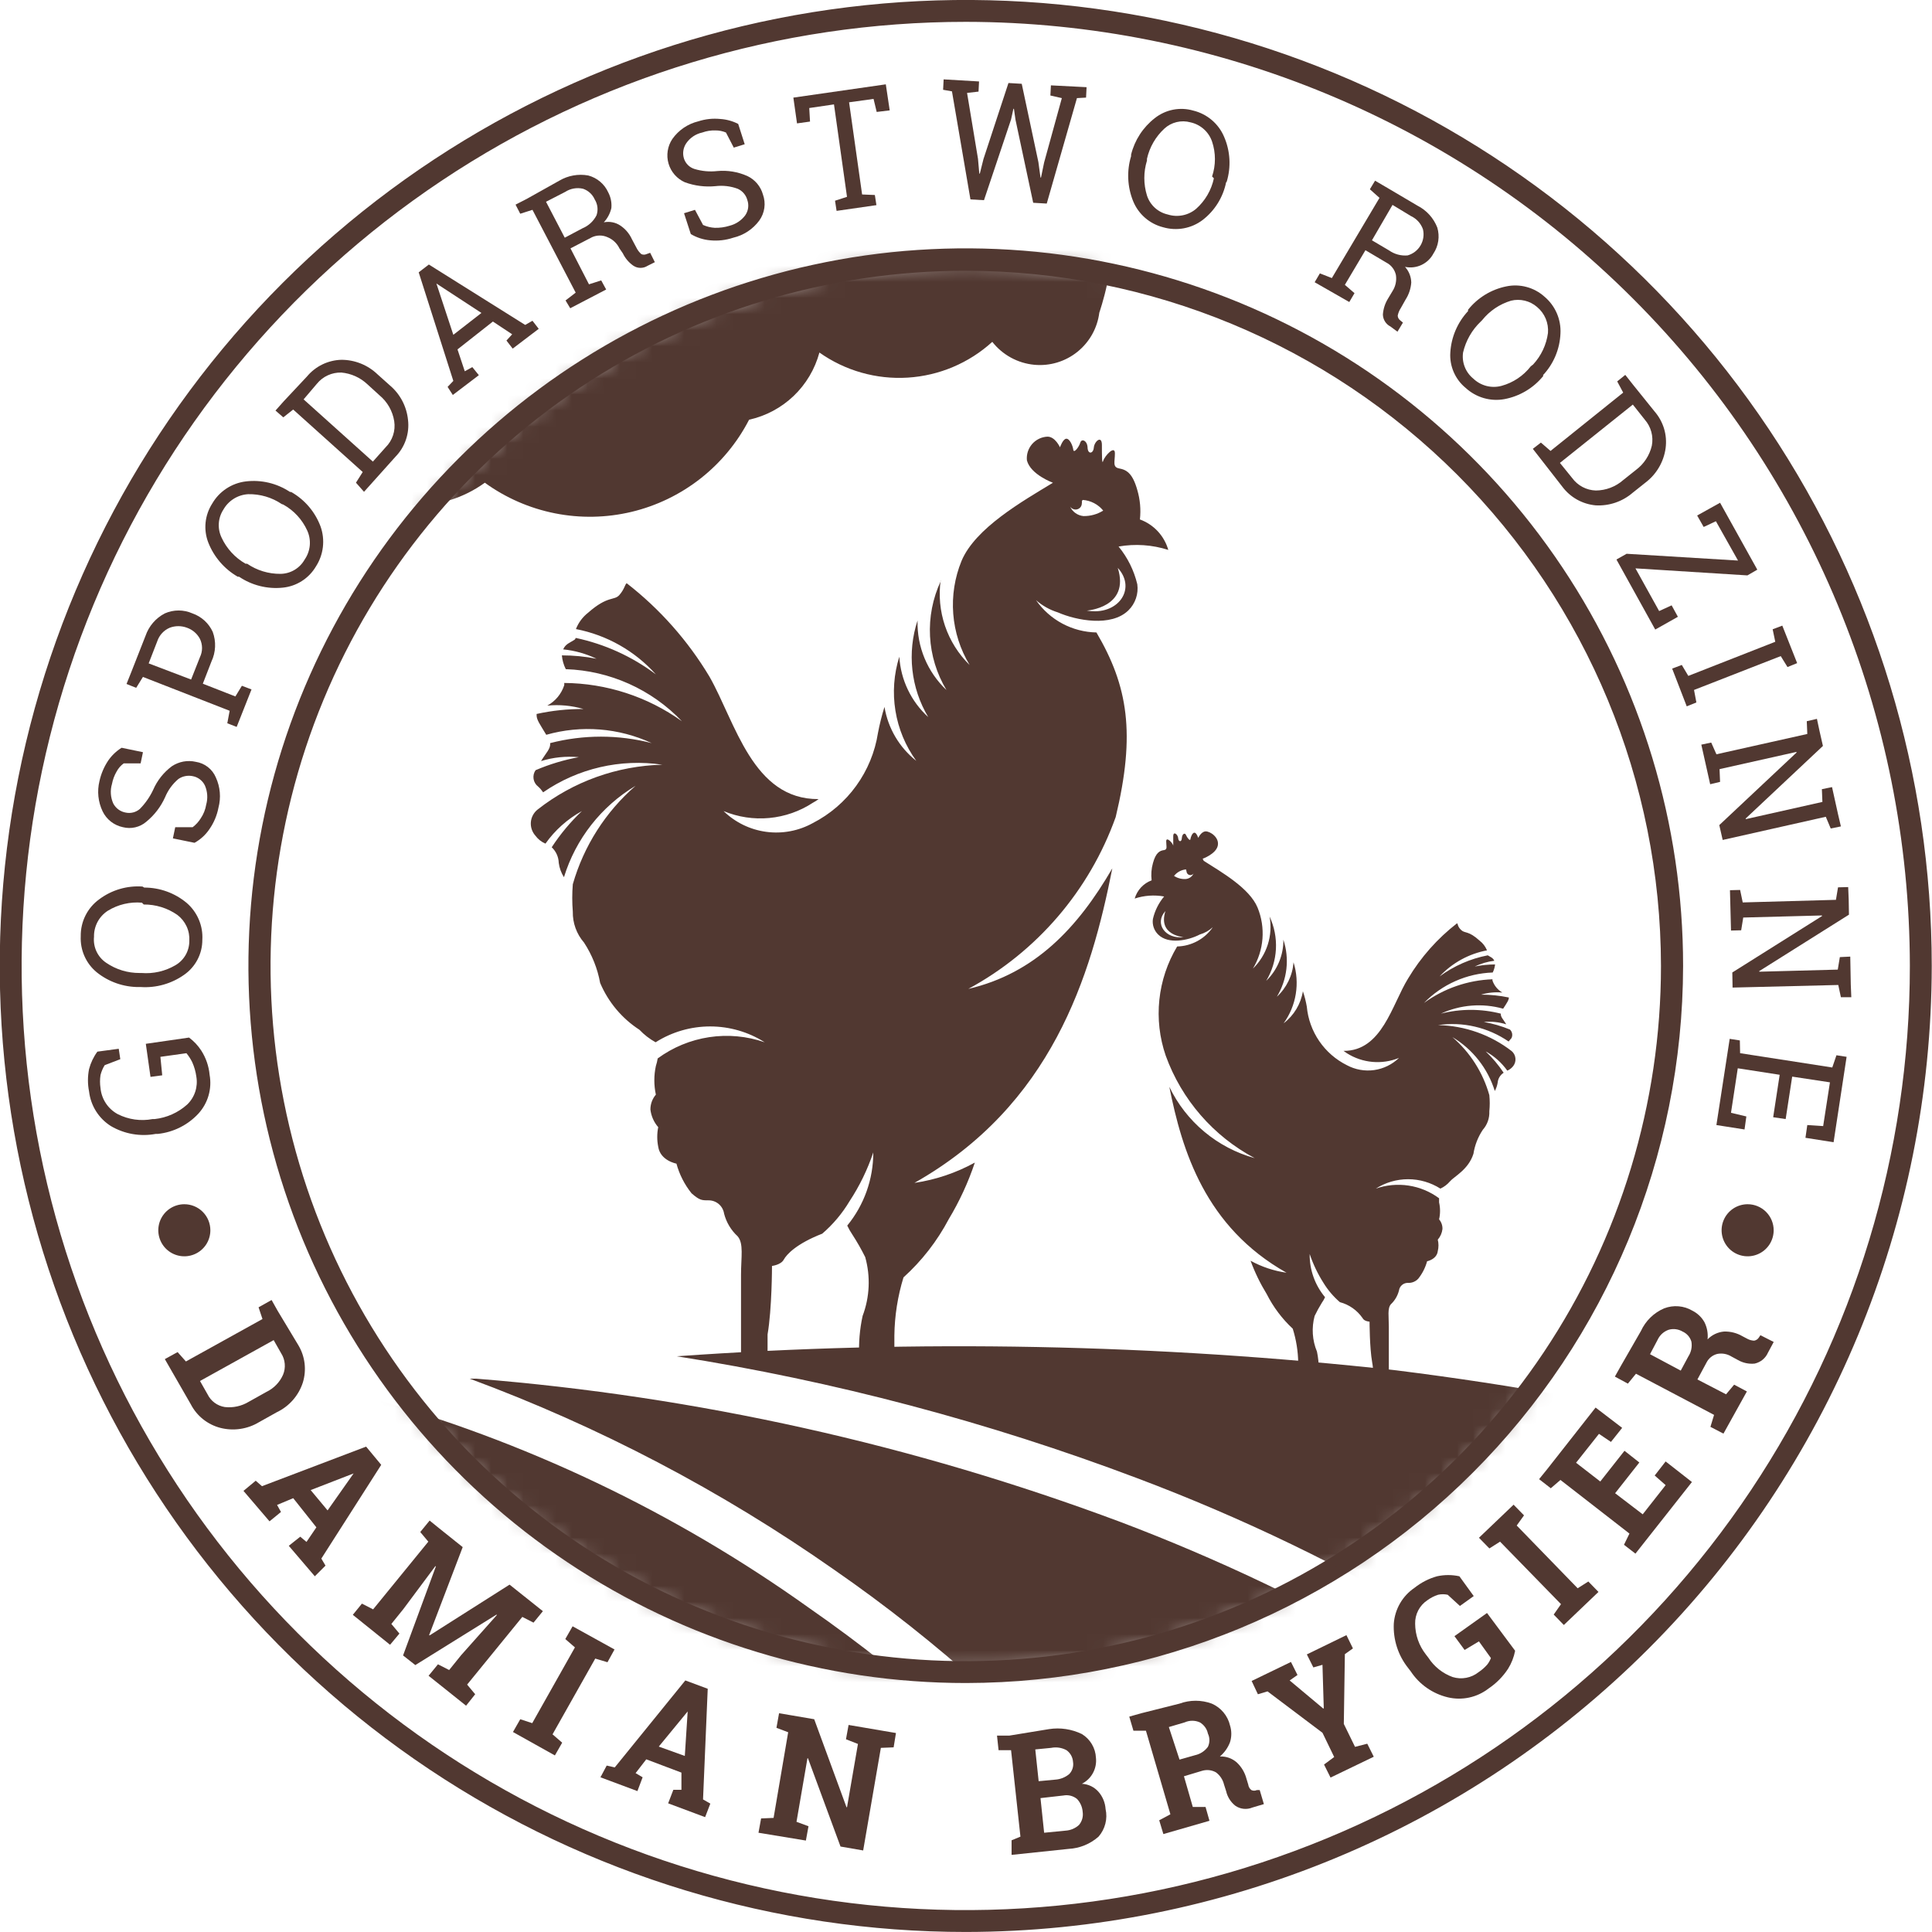 <svg xmlns="http://www.w3.org/2000/svg" width="120" height="120" viewBox="0 0 120 120" fill="none"><g clip-path="url(#clip0_307_211)"><mask id="mask0_307_211" style="mask-type:luminance" maskUnits="userSpaceOnUse" x="-144" y="-19" width="408" height="264"><path d="M264 -18.535H-144V244.689H264V-18.535Z" fill="white"></path></mask><g mask="url(#mask0_307_211)"><path d="M60.001 119.998C48.133 120.001 36.531 116.485 26.662 109.894C16.793 103.303 9.1 93.934 4.556 82.97C0.013 72.007 -1.178 59.943 1.135 48.303C3.449 36.663 9.162 25.97 17.552 17.577C25.943 9.185 36.634 3.469 48.273 1.152C59.912 -1.164 71.977 0.023 82.942 4.564C93.906 9.105 103.277 16.795 109.871 26.662C116.465 36.529 119.984 48.13 119.984 59.998C119.967 75.903 113.642 91.152 102.397 102.4C91.153 113.648 75.906 119.977 60.001 119.998ZM60.001 1.357C48.402 1.353 37.062 4.79 27.417 11.232C17.771 17.673 10.252 26.831 5.811 37.546C1.37 48.261 0.207 60.052 2.468 71.428C4.729 82.805 10.312 93.255 18.513 101.458C26.713 109.661 37.162 115.248 48.538 117.512C59.914 119.776 71.706 118.615 82.422 114.177C93.138 109.739 102.297 102.223 108.741 92.579C115.186 82.935 118.625 71.597 118.625 59.998C118.608 44.453 112.427 29.55 101.437 18.557C90.447 7.564 75.545 1.378 60.001 1.357Z" fill="#513831"></path><path d="M60.001 104.536C51.188 104.539 42.571 101.929 35.242 97.034C27.912 92.14 22.199 85.181 18.824 77.039C15.45 68.897 14.566 59.937 16.285 51.293C18.004 42.648 22.247 34.708 28.48 28.476C34.712 22.244 42.652 18 51.297 16.281C59.941 14.562 68.901 15.446 77.043 18.82C85.185 22.195 92.144 27.908 97.038 35.238C101.933 42.567 104.543 51.184 104.54 59.997C104.523 71.805 99.825 83.123 91.476 91.472C83.127 99.821 71.808 104.519 60.001 104.536ZM60.001 16.817C51.46 16.814 43.11 19.343 36.007 24.086C28.904 28.829 23.367 35.572 20.096 43.462C16.825 51.352 15.968 60.034 17.632 68.412C19.296 76.789 23.408 84.484 29.446 90.525C35.484 96.565 43.178 100.679 51.555 102.347C59.932 104.014 68.615 103.16 76.506 99.892C84.397 96.625 91.142 91.09 95.887 83.989C100.633 76.887 103.166 68.538 103.166 59.997C103.153 48.552 98.601 37.579 90.51 29.484C82.418 21.389 71.447 16.834 60.001 16.817Z" fill="#513831"></path><path d="M18.535 83.56C18.74 83.905 18.871 84.289 18.918 84.687C18.965 85.086 18.928 85.49 18.81 85.873C18.68 86.274 18.469 86.644 18.191 86.961C17.913 87.278 17.573 87.535 17.192 87.716L16.093 88.331C15.735 88.548 15.338 88.691 14.924 88.752C14.51 88.813 14.088 88.791 13.683 88.687C13.294 88.585 12.93 88.403 12.615 88.153C12.3 87.902 12.041 87.588 11.856 87.231L10.238 84.417L11.031 83.981L11.548 84.563L16.303 81.927L16.06 81.199L16.869 80.746L17.241 81.409L18.535 83.56ZM16.998 83.237L12.422 85.776L12.891 86.601C12.992 86.809 13.142 86.99 13.327 87.127C13.513 87.265 13.729 87.356 13.958 87.393C14.476 87.453 14.999 87.339 15.446 87.07L16.546 86.455C17.007 86.235 17.375 85.856 17.581 85.388C17.67 85.174 17.706 84.942 17.686 84.711C17.667 84.48 17.592 84.257 17.467 84.061L16.998 83.237Z" fill="#513831"></path><path d="M15.883 91.97L16.271 92.31L22.74 89.852L23.678 90.984L19.959 96.806L20.217 97.243L19.554 97.906L17.937 96.013L18.649 95.447L19.037 95.771L19.651 94.865L18.212 93.054L17.209 93.474L17.452 93.911L16.74 94.493L15.123 92.601L15.883 91.97ZM19.296 92.552L20.347 93.814L21.964 91.517L19.296 92.552Z" fill="#513831"></path><path d="M30.858 100.316L30.841 100.284L25.796 103.421L25.035 102.823L27.073 97.292L27.041 97.275L25.052 99.944L24.308 100.866L24.809 101.464L24.227 102.16L21.914 100.3L22.48 99.604L23.175 99.96L26.604 95.755L26.103 95.157L26.685 94.445L27.283 94.93L28.739 96.095L26.653 101.561L26.685 101.577L31.65 98.424L33.72 100.073L33.138 100.785L32.442 100.429L29.014 104.634L29.515 105.232L28.949 105.944L26.62 104.084L27.203 103.373L27.898 103.728L28.642 102.806L30.858 100.316Z" fill="#513831"></path><path d="M35.112 101.804L35.565 101.012L38.169 102.451L37.732 103.244L36.972 103.017L34.319 107.723L34.918 108.241L34.465 109.033L31.861 107.578L32.314 106.785L33.058 107.028L35.71 102.322L35.112 101.804Z" fill="#513831"></path><path d="M37.683 109.663L38.184 109.777L42.567 104.375L43.958 104.892L43.667 111.766L44.12 112.025L43.796 112.866L41.5 112.008L41.823 111.167H42.325V110.1L40.141 109.275L39.478 110.132L39.915 110.391L39.591 111.248L37.295 110.391L37.683 109.663ZM40.918 108.483L42.535 109.065L42.713 106.3L40.918 108.483Z" fill="#513831"></path><path d="M55.65 107.641L55.505 108.531L54.712 108.563L53.613 114.935L52.206 114.692L50.184 109.21H50.152L49.472 113.156L50.217 113.431L50.055 114.32L47.111 113.835L47.273 112.946L48.049 112.913L48.955 107.593L48.227 107.318L48.389 106.412L49.149 106.541L50.572 106.784L52.578 112.25H52.61L53.289 108.32L52.545 108.029L52.707 107.14L54.89 107.512L55.65 107.641Z" fill="#513831"></path><path d="M65.16 107.398C65.855 107.29 66.566 107.398 67.198 107.705C67.453 107.861 67.665 108.076 67.818 108.333C67.97 108.589 68.057 108.879 68.071 109.177C68.107 109.504 68.043 109.833 67.887 110.122C67.731 110.411 67.491 110.645 67.198 110.794C67.395 110.804 67.589 110.854 67.767 110.94C67.944 111.026 68.103 111.147 68.233 111.296C68.491 111.594 68.644 111.969 68.67 112.363C68.737 112.663 68.732 112.975 68.656 113.272C68.58 113.57 68.435 113.846 68.233 114.077C67.717 114.534 67.061 114.802 66.373 114.838L62.831 115.21V114.304L63.381 114.077L62.799 108.708H62.023L61.926 107.803H62.686L65.16 107.398ZM64.513 110.633L65.548 110.536C65.863 110.515 66.162 110.396 66.406 110.196C66.504 110.098 66.577 109.977 66.619 109.845C66.661 109.713 66.671 109.573 66.648 109.436C66.639 109.292 66.598 109.152 66.528 109.026C66.458 108.901 66.361 108.792 66.244 108.708C65.953 108.55 65.615 108.498 65.29 108.563L64.303 108.66L64.513 110.633ZM64.627 111.684L64.853 113.835L66.179 113.705C66.492 113.687 66.789 113.562 67.02 113.35C67.113 113.239 67.181 113.109 67.221 112.97C67.26 112.83 67.268 112.684 67.247 112.541C67.227 112.238 67.101 111.952 66.891 111.732C66.774 111.639 66.638 111.571 66.493 111.535C66.348 111.499 66.197 111.494 66.05 111.522L64.627 111.684Z" fill="#513831"></path><path d="M73.262 105.815C73.909 105.577 74.62 105.577 75.267 105.815C75.549 105.938 75.797 106.124 75.994 106.36C76.191 106.596 76.329 106.874 76.399 107.173C76.505 107.51 76.505 107.871 76.399 108.208C76.269 108.554 76.052 108.86 75.769 109.098C76.154 109.081 76.531 109.214 76.82 109.47C77.109 109.742 77.316 110.089 77.418 110.473L77.531 110.844C77.539 110.911 77.561 110.976 77.594 111.034C77.627 111.092 77.672 111.143 77.725 111.184C77.778 111.21 77.837 111.223 77.895 111.223C77.954 111.223 78.012 111.21 78.065 111.184H78.243L78.502 112.057L77.79 112.268C77.617 112.34 77.429 112.368 77.242 112.348C77.055 112.328 76.877 112.262 76.723 112.154C76.437 111.925 76.237 111.606 76.157 111.249L76.027 110.844C75.955 110.54 75.778 110.271 75.526 110.084C75.397 110.011 75.255 109.965 75.107 109.948C74.96 109.932 74.811 109.945 74.669 109.987L73.537 110.327L74.087 112.235H74.879L75.122 113.092L72.259 113.917L72.001 113.06L72.696 112.688L71.176 107.497H70.399L70.141 106.623L70.885 106.413L73.262 105.815ZM73.262 109.292L74.232 109.017C74.55 108.946 74.832 108.762 75.025 108.499C75.086 108.371 75.118 108.23 75.118 108.087C75.118 107.944 75.086 107.803 75.025 107.675C74.995 107.53 74.935 107.393 74.848 107.274C74.762 107.154 74.651 107.053 74.523 106.979C74.376 106.913 74.216 106.879 74.054 106.879C73.893 106.879 73.733 106.913 73.585 106.979L72.599 107.27L73.262 109.292Z" fill="#513831"></path><path d="M80.589 104.036L80.103 104.376L82.19 106.122L82.222 106.106L82.141 103.405L81.575 103.567L81.171 102.758L83.629 101.561L84.033 102.386L83.532 102.742L83.467 107.076L84.163 108.5L84.923 108.305L85.327 109.114L82.642 110.408L82.238 109.599L82.869 109.13L82.141 107.626L78.729 105.055L78.13 105.233L77.742 104.408L80.184 103.227L80.589 104.036Z" fill="#513831"></path><path d="M94.107 102.531C94.032 102.927 93.884 103.305 93.671 103.647C93.353 104.134 92.94 104.552 92.458 104.876C92.105 105.15 91.695 105.342 91.258 105.437C90.822 105.532 90.37 105.528 89.935 105.426C88.986 105.202 88.158 104.623 87.622 103.809L87.46 103.598C86.841 102.82 86.525 101.843 86.571 100.849C86.603 100.403 86.736 99.971 86.96 99.584C87.184 99.197 87.494 98.867 87.865 98.617C88.276 98.29 88.749 98.047 89.255 97.906C89.714 97.805 90.188 97.805 90.646 97.906L91.536 99.135L90.679 99.749L89.919 99.054C89.722 99.01 89.517 99.01 89.32 99.054C89.082 99.131 88.859 99.246 88.657 99.394C88.418 99.552 88.222 99.769 88.089 100.023C87.957 100.278 87.89 100.562 87.897 100.849C87.9 101.541 88.134 102.212 88.56 102.757L88.722 102.968C89.08 103.52 89.608 103.94 90.226 104.164C90.5 104.249 90.791 104.265 91.073 104.211C91.354 104.158 91.619 104.036 91.843 103.857C92.041 103.725 92.22 103.567 92.377 103.388C92.473 103.266 92.549 103.129 92.603 102.984L91.859 101.949L90.97 102.482L90.339 101.625L92.361 100.186L94.107 102.531Z" fill="#513831"></path><path d="M92.508 96.176L91.861 95.513L94.012 93.459L94.659 94.122L94.206 94.753L97.991 98.65L98.654 98.23L99.284 98.877L97.133 100.931L96.503 100.284L96.956 99.637L93.171 95.755L92.508 96.176Z" fill="#513831"></path><path d="M101.822 90.838L100.318 92.747L102.032 94.057L103.456 92.245L102.776 91.647L103.456 90.773L105.089 92.051L101.58 96.499L100.868 95.949L101.208 95.253L96.922 91.922L96.323 92.439L95.596 91.873L96.081 91.275L99.105 87.426L100.755 88.687L100.059 89.561L99.315 89.059L97.892 90.854L99.396 92.019L100.9 90.111L101.822 90.838Z" fill="#513831"></path><path d="M101.92 82.673C102.209 82.042 102.722 81.54 103.359 81.266C103.645 81.155 103.952 81.111 104.258 81.136C104.563 81.161 104.859 81.255 105.122 81.412C105.435 81.57 105.694 81.817 105.866 82.123C106.032 82.453 106.099 82.823 106.06 83.191C106.331 82.912 106.692 82.74 107.079 82.705C107.482 82.692 107.88 82.793 108.227 82.996L108.567 83.174C108.688 83.233 108.82 83.266 108.955 83.271C109.014 83.261 109.071 83.238 109.121 83.205C109.171 83.171 109.214 83.128 109.246 83.077L109.343 82.932L110.168 83.352L109.812 84.015C109.738 84.185 109.624 84.336 109.481 84.454C109.338 84.572 109.169 84.654 108.987 84.695C108.622 84.733 108.254 84.653 107.936 84.468L107.548 84.258C107.283 84.093 106.965 84.035 106.659 84.096C106.516 84.132 106.383 84.198 106.269 84.29C106.154 84.383 106.061 84.498 105.995 84.63L105.429 85.681L107.208 86.603L107.71 86.005L108.502 86.425L107.047 89.045L106.238 88.624L106.464 87.881L101.613 85.325L101.111 85.94L100.303 85.503L100.675 84.84L101.92 82.673ZM104.394 85.131L104.863 84.258C105.042 83.986 105.111 83.657 105.057 83.336C105.018 83.197 104.948 83.069 104.853 82.96C104.758 82.851 104.64 82.764 104.508 82.705C104.38 82.63 104.238 82.581 104.091 82.561C103.943 82.541 103.794 82.552 103.65 82.592C103.498 82.644 103.357 82.727 103.237 82.835C103.118 82.944 103.022 83.076 102.955 83.223L102.486 84.112L104.394 85.131Z" fill="#513831"></path><path d="M11.742 64.445C12.042 64.667 12.299 64.941 12.502 65.254C12.792 65.707 12.97 66.222 13.019 66.758C13.096 67.186 13.074 67.626 12.953 68.044C12.833 68.462 12.617 68.846 12.324 69.168C11.664 69.88 10.767 70.328 9.801 70.429H9.672C8.716 70.607 7.729 70.435 6.89 69.944C6.517 69.71 6.201 69.395 5.966 69.023C5.731 68.651 5.583 68.23 5.532 67.793C5.44 67.334 5.44 66.861 5.532 66.402C5.635 66.012 5.81 65.644 6.049 65.319L7.375 65.141L7.472 65.788L6.502 66.16C6.384 66.35 6.297 66.557 6.243 66.774C6.202 67.042 6.202 67.315 6.243 67.583C6.274 67.919 6.388 68.243 6.574 68.525C6.76 68.807 7.013 69.039 7.31 69.2C7.979 69.54 8.741 69.648 9.478 69.507H9.607C10.359 69.425 11.066 69.108 11.629 68.602C11.857 68.382 12.028 68.109 12.127 67.807C12.226 67.505 12.249 67.184 12.195 66.871C12.153 66.558 12.066 66.253 11.936 65.966C11.838 65.769 11.719 65.585 11.58 65.416L9.963 65.642L10.076 66.79L9.348 66.887L9.057 64.833L11.742 64.445Z" fill="#513831"></path><path d="M8.961 55.129C9.924 55.127 10.858 55.465 11.597 56.083C11.924 56.366 12.182 56.72 12.35 57.118C12.519 57.516 12.593 57.948 12.567 58.38C12.568 58.806 12.465 59.225 12.268 59.602C12.07 59.98 11.785 60.304 11.435 60.547C10.653 61.099 9.706 61.368 8.751 61.307H8.637C7.679 61.313 6.747 60.987 6.001 60.385C5.675 60.115 5.416 59.773 5.245 59.385C5.074 58.998 4.995 58.576 5.015 58.153C5.008 57.706 5.108 57.264 5.308 56.865C5.508 56.465 5.801 56.119 6.163 55.857C6.934 55.279 7.887 54.998 8.848 55.064L8.961 55.129ZM8.815 56.067C8.074 56.003 7.331 56.179 6.697 56.568C6.428 56.742 6.207 56.982 6.057 57.265C5.907 57.548 5.832 57.865 5.839 58.186C5.807 58.499 5.861 58.815 5.995 59.1C6.129 59.385 6.338 59.628 6.6 59.803C7.209 60.219 7.931 60.439 8.67 60.434H8.783C9.522 60.495 10.262 60.325 10.902 59.948C11.164 59.795 11.381 59.575 11.532 59.311C11.682 59.047 11.76 58.748 11.759 58.444C11.778 58.134 11.721 57.824 11.591 57.542C11.461 57.26 11.263 57.014 11.015 56.827C10.403 56.4 9.674 56.174 8.928 56.18L8.815 56.067Z" fill="#513831"></path><path d="M8.879 46.72L8.734 47.416H7.682C7.501 47.548 7.352 47.719 7.246 47.917C7.105 48.157 7.006 48.42 6.955 48.693C6.835 49.094 6.864 49.525 7.035 49.906C7.113 50.054 7.223 50.182 7.357 50.28C7.492 50.378 7.648 50.444 7.812 50.472C7.965 50.504 8.123 50.5 8.275 50.461C8.426 50.422 8.567 50.348 8.685 50.246C9.025 49.902 9.303 49.502 9.51 49.065C9.762 48.481 10.164 47.973 10.674 47.593C10.89 47.449 11.134 47.35 11.39 47.302C11.646 47.255 11.909 47.261 12.162 47.319C12.435 47.361 12.693 47.472 12.911 47.642C13.129 47.811 13.3 48.034 13.407 48.289C13.678 48.877 13.735 49.54 13.569 50.165C13.477 50.647 13.284 51.105 13.003 51.507C12.767 51.856 12.451 52.145 12.081 52.348L10.739 52.073L10.884 51.378H11.968C12.167 51.227 12.337 51.04 12.469 50.828C12.643 50.57 12.759 50.278 12.809 49.971C12.918 49.58 12.889 49.163 12.728 48.79C12.657 48.64 12.55 48.509 12.418 48.408C12.286 48.306 12.132 48.238 11.968 48.208C11.816 48.176 11.658 48.175 11.505 48.206C11.352 48.236 11.207 48.297 11.079 48.386C10.717 48.692 10.434 49.08 10.254 49.518C9.988 50.108 9.59 50.628 9.089 51.038C8.892 51.208 8.657 51.327 8.403 51.386C8.15 51.445 7.886 51.443 7.634 51.378C7.362 51.321 7.107 51.203 6.888 51.032C6.669 50.861 6.493 50.642 6.372 50.391C6.093 49.807 6.024 49.144 6.178 48.515C6.277 48.066 6.458 47.638 6.712 47.254C6.933 46.929 7.22 46.654 7.553 46.445L8.879 46.72Z" fill="#513831"></path><path d="M9.04 39.49C9.246 38.89 9.674 38.392 10.237 38.099C10.507 37.98 10.799 37.918 11.094 37.918C11.389 37.918 11.681 37.98 11.951 38.099C12.228 38.195 12.483 38.347 12.7 38.544C12.916 38.741 13.091 38.981 13.213 39.247C13.323 39.545 13.372 39.861 13.358 40.177C13.344 40.494 13.267 40.805 13.132 41.091L12.598 42.466L14.62 43.258L15.024 42.595L15.622 42.822L14.7 45.15L14.118 44.924L14.264 44.148L8.878 42.045L8.458 42.724L7.859 42.482L8.15 41.754L9.04 39.49ZM11.87 42.207L12.42 40.816C12.505 40.639 12.549 40.446 12.549 40.25C12.549 40.054 12.505 39.861 12.42 39.684C12.248 39.358 11.959 39.11 11.611 38.989C11.267 38.86 10.888 38.86 10.544 38.989C10.362 39.066 10.199 39.181 10.065 39.326C9.932 39.471 9.83 39.642 9.768 39.83L9.234 41.204L11.87 42.207Z" fill="#513831"></path><path d="M18.098 30.565C18.933 31.043 19.574 31.798 19.91 32.7C20.056 33.109 20.105 33.547 20.055 33.979C20.004 34.411 19.855 34.826 19.618 35.191C19.403 35.554 19.104 35.863 18.747 36.09C18.391 36.318 17.985 36.458 17.564 36.5C16.607 36.599 15.646 36.359 14.848 35.821H14.767C13.935 35.342 13.291 34.595 12.939 33.703C12.785 33.308 12.727 32.882 12.769 32.461C12.811 32.039 12.953 31.633 13.182 31.277C13.399 30.902 13.701 30.582 14.063 30.344C14.425 30.105 14.838 29.954 15.268 29.902C16.227 29.787 17.195 30.016 18.001 30.549L18.098 30.565ZM17.5 31.309C16.885 30.893 16.156 30.679 15.414 30.695C15.098 30.713 14.792 30.809 14.524 30.976C14.256 31.143 14.033 31.374 13.877 31.649C13.709 31.905 13.611 32.201 13.591 32.507C13.571 32.813 13.631 33.119 13.764 33.395C14.08 34.076 14.6 34.641 15.252 35.013H15.349C15.958 35.43 16.681 35.65 17.419 35.643C17.726 35.64 18.026 35.556 18.29 35.4C18.554 35.244 18.773 35.021 18.923 34.754C19.103 34.494 19.212 34.192 19.241 33.878C19.269 33.563 19.215 33.246 19.085 32.959C18.776 32.274 18.254 31.706 17.597 31.341L17.5 31.309Z" fill="#513831"></path><path d="M19.068 23.383C19.33 23.068 19.656 22.814 20.024 22.635C20.392 22.457 20.794 22.359 21.203 22.348C22.041 22.347 22.847 22.672 23.451 23.253L24.211 23.933C24.854 24.475 25.26 25.247 25.343 26.084C25.392 26.497 25.347 26.917 25.213 27.311C25.079 27.706 24.858 28.066 24.567 28.364L22.61 30.547L22.109 29.981L22.529 29.318L18.211 25.437L17.596 25.922L17.111 25.501L17.629 24.919L19.068 23.383ZM18.858 24.806L23.16 28.671L23.952 27.782C24.163 27.573 24.32 27.318 24.413 27.037C24.506 26.756 24.531 26.457 24.486 26.164C24.387 25.531 24.059 24.955 23.564 24.547L22.82 23.868C22.378 23.451 21.808 23.195 21.203 23.14C20.913 23.132 20.625 23.19 20.362 23.311C20.098 23.431 19.866 23.611 19.683 23.836L18.858 24.806Z" fill="#513831"></path><path d="M27.801 24.031L28.157 23.659L26.006 16.915L26.637 16.43L32.62 20.182L33.073 19.923L33.461 20.424L31.844 21.653L31.456 21.152L31.812 20.764L30.615 19.971L28.416 21.702L28.868 23.06L29.337 22.802L29.742 23.303L28.125 24.532L27.801 24.031ZM28.157 20.796L29.903 19.438L27.106 17.61L28.157 20.796Z" fill="#513831"></path><path d="M34.739 11.222C35.279 10.903 35.916 10.788 36.534 10.899C36.806 10.97 37.06 11.101 37.275 11.283C37.491 11.465 37.663 11.693 37.779 11.95C37.936 12.248 38.003 12.585 37.973 12.92C37.898 13.253 37.736 13.559 37.504 13.809C37.856 13.737 38.222 13.807 38.523 14.004C38.841 14.215 39.093 14.512 39.251 14.861L39.526 15.378C39.6 15.532 39.705 15.669 39.833 15.783C39.883 15.806 39.939 15.818 39.995 15.818C40.05 15.818 40.105 15.806 40.156 15.783L40.383 15.702L40.674 16.284L40.221 16.51C40.091 16.594 39.939 16.638 39.784 16.638C39.63 16.638 39.478 16.594 39.348 16.51C39.063 16.314 38.834 16.046 38.685 15.734L38.474 15.427C38.322 15.11 38.056 14.862 37.73 14.731C37.58 14.664 37.418 14.629 37.253 14.629C37.089 14.629 36.926 14.664 36.776 14.731L35.434 15.427L36.582 17.659L37.342 17.416L37.65 17.982L35.418 19.146L35.127 18.661L35.757 18.176L33.073 13.033L32.313 13.276L32.022 12.71L32.717 12.354L34.739 11.222ZM35.078 14.764L36.178 14.181C36.556 14.025 36.866 13.738 37.051 13.373C37.107 13.21 37.126 13.037 37.107 12.867C37.087 12.696 37.029 12.532 36.938 12.386C36.87 12.231 36.77 12.092 36.644 11.978C36.519 11.863 36.371 11.777 36.21 11.723C36.023 11.68 35.83 11.675 35.641 11.708C35.452 11.741 35.271 11.812 35.11 11.917L33.914 12.532L35.078 14.764Z" fill="#513831"></path><path d="M46.255 8.959L45.576 9.169L45.091 8.231C44.886 8.144 44.666 8.1 44.444 8.101C44.163 8.091 43.883 8.135 43.619 8.231C43.209 8.319 42.85 8.562 42.616 8.91C42.524 9.049 42.464 9.207 42.442 9.372C42.419 9.538 42.435 9.706 42.487 9.864C42.538 10.013 42.623 10.147 42.735 10.257C42.848 10.366 42.984 10.448 43.134 10.495C43.594 10.634 44.079 10.678 44.557 10.624C45.193 10.566 45.833 10.672 46.417 10.932C46.651 11.042 46.859 11.202 47.027 11.4C47.194 11.598 47.317 11.83 47.387 12.08C47.484 12.348 47.514 12.635 47.475 12.917C47.435 13.198 47.327 13.466 47.161 13.697C46.766 14.234 46.193 14.613 45.544 14.764C45.08 14.919 44.59 14.974 44.104 14.926C43.681 14.888 43.272 14.756 42.907 14.538L42.487 13.244L43.166 13.034L43.667 13.972C43.897 14.075 44.144 14.135 44.395 14.15C44.708 14.158 45.019 14.115 45.317 14.021C45.705 13.922 46.048 13.694 46.287 13.374C46.383 13.236 46.445 13.078 46.468 12.912C46.49 12.746 46.473 12.577 46.417 12.419C46.375 12.266 46.3 12.124 46.196 12.004C46.093 11.884 45.964 11.788 45.818 11.724C45.38 11.562 44.908 11.506 44.444 11.562C43.797 11.626 43.145 11.543 42.535 11.32C42.292 11.211 42.076 11.052 41.901 10.851C41.726 10.65 41.597 10.414 41.523 10.158C41.449 9.902 41.432 9.633 41.473 9.37C41.514 9.107 41.611 8.856 41.759 8.635C42.146 8.084 42.721 7.693 43.376 7.535C43.814 7.393 44.277 7.344 44.735 7.39C45.124 7.414 45.504 7.519 45.851 7.697L46.255 8.959Z" fill="#513831"></path><path d="M55.019 5.238L55.261 6.856L54.453 6.953L54.258 6.144L52.738 6.354L53.547 12.079L54.339 12.112L54.436 12.742L51.962 13.098L51.865 12.467L52.609 12.225L51.8 6.484L50.264 6.71L50.312 7.551L49.504 7.664L49.277 6.063L55.019 5.238Z" fill="#513831"></path><path d="M60.778 5.69L60.066 5.771L60.745 9.862L60.826 10.784H60.858L61.085 9.878L62.637 5.156L63.462 5.205L64.497 10.072L64.627 11.027H64.659L64.853 10.089L65.953 6.094L65.241 5.932L65.274 5.302L67.489 5.415L67.457 6.062L66.891 6.094L65.015 12.644L64.174 12.595L63.074 7.436L62.977 6.757H62.945L62.799 7.42L61.117 12.434L60.276 12.385L59.128 5.674L58.578 5.577L58.611 4.93L60.81 5.059L60.778 5.69Z" fill="#513831"></path><path d="M76.157 11.318C75.97 12.249 75.453 13.082 74.701 13.662C74.355 13.925 73.953 14.102 73.526 14.181C73.099 14.259 72.66 14.237 72.243 14.115C71.828 14.01 71.444 13.809 71.121 13.528C70.797 13.247 70.545 12.895 70.383 12.498C70.022 11.608 69.976 10.62 70.254 9.7V9.603C70.476 8.705 70.995 7.907 71.725 7.339C72.058 7.075 72.449 6.895 72.865 6.813C73.282 6.732 73.712 6.751 74.119 6.87C74.541 6.973 74.933 7.173 75.264 7.454C75.595 7.734 75.857 8.088 76.027 8.487C76.416 9.376 76.473 10.374 76.189 11.301L76.157 11.318ZM75.284 10.962C75.52 10.259 75.52 9.498 75.284 8.795C75.182 8.496 75.005 8.229 74.77 8.02C74.534 7.81 74.249 7.665 73.941 7.598C73.661 7.52 73.365 7.515 73.082 7.583C72.799 7.651 72.538 7.789 72.324 7.986C71.78 8.486 71.402 9.141 71.24 9.862V9.975C71.021 10.681 71.021 11.437 71.24 12.142C71.334 12.435 71.503 12.698 71.73 12.905C71.957 13.112 72.234 13.256 72.534 13.323C72.834 13.418 73.153 13.434 73.461 13.372C73.77 13.31 74.057 13.171 74.297 12.967C74.856 12.47 75.241 11.807 75.397 11.075L75.284 10.962Z" fill="#513831"></path><path d="M88.044 12.775C88.607 13.062 89.044 13.545 89.273 14.134C89.354 14.405 89.374 14.69 89.333 14.969C89.291 15.249 89.188 15.516 89.031 15.751C88.867 16.061 88.606 16.309 88.287 16.458C87.969 16.607 87.612 16.648 87.268 16.576C87.511 16.842 87.648 17.186 87.656 17.546C87.629 17.926 87.507 18.293 87.3 18.613L87.009 19.131C86.915 19.273 86.849 19.433 86.815 19.6C86.816 19.656 86.829 19.712 86.855 19.762C86.88 19.813 86.916 19.857 86.961 19.891L87.139 20.037L86.799 20.603L86.362 20.279C86.224 20.209 86.108 20.103 86.025 19.972C85.943 19.841 85.897 19.69 85.894 19.535C85.918 19.192 86.023 18.86 86.201 18.565L86.492 18.08C86.683 17.783 86.757 17.426 86.702 17.077C86.666 16.916 86.596 16.764 86.495 16.633C86.395 16.501 86.267 16.393 86.12 16.317L84.81 15.541L83.532 17.692L84.131 18.209L83.807 18.759L81.656 17.53L81.98 16.98L82.724 17.271L85.683 12.29L85.085 11.756L85.408 11.223L86.071 11.611L88.044 12.775ZM85.214 14.926L86.282 15.557C86.616 15.792 87.023 15.9 87.43 15.864C87.766 15.769 88.054 15.548 88.231 15.247C88.409 14.946 88.464 14.588 88.384 14.247C88.322 14.067 88.224 13.901 88.096 13.759C87.968 13.617 87.813 13.503 87.64 13.422L86.492 12.727L85.214 14.926Z" fill="#513831"></path><path d="M95.856 23.351C95.248 24.101 94.394 24.611 93.446 24.79C93.018 24.869 92.577 24.847 92.159 24.726C91.741 24.605 91.357 24.389 91.036 24.095C90.713 23.831 90.459 23.493 90.293 23.111C90.127 22.728 90.054 22.311 90.082 21.895C90.139 20.937 90.528 20.028 91.182 19.324V19.243C91.778 18.494 92.62 17.978 93.559 17.788C93.975 17.701 94.404 17.713 94.814 17.823C95.225 17.932 95.603 18.136 95.92 18.418C96.254 18.697 96.519 19.049 96.693 19.448C96.867 19.847 96.946 20.28 96.923 20.715C96.883 21.679 96.499 22.598 95.839 23.302L95.856 23.351ZM95.225 22.639C95.727 22.098 96.049 21.414 96.147 20.683C96.172 20.378 96.124 20.072 96.006 19.79C95.887 19.509 95.703 19.26 95.467 19.065C95.248 18.876 94.987 18.742 94.706 18.675C94.424 18.607 94.131 18.608 93.85 18.677C93.142 18.89 92.516 19.313 92.055 19.89L91.974 19.971C91.427 20.491 91.045 21.16 90.874 21.895C90.831 22.197 90.866 22.504 90.977 22.787C91.087 23.07 91.269 23.32 91.505 23.513C91.735 23.734 92.018 23.892 92.327 23.972C92.636 24.051 92.96 24.049 93.268 23.965C93.987 23.767 94.622 23.341 95.079 22.753L95.225 22.639Z" fill="#513831"></path><path d="M102.776 25.566C103.042 25.874 103.24 26.235 103.358 26.625C103.475 27.015 103.508 27.426 103.455 27.83C103.398 28.254 103.257 28.662 103.04 29.032C102.824 29.401 102.536 29.723 102.194 29.981L101.402 30.611C100.766 31.158 99.942 31.436 99.105 31.388C98.697 31.35 98.302 31.227 97.945 31.026C97.589 30.826 97.278 30.552 97.034 30.223L95.207 27.878L95.708 27.49L96.307 28.008L100.819 24.385L100.447 23.689L100.949 23.285L101.434 23.9L102.776 25.566ZM101.418 25.129L96.889 28.752L97.649 29.689C97.819 29.922 98.04 30.114 98.295 30.248C98.55 30.383 98.832 30.457 99.121 30.466C99.746 30.461 100.349 30.232 100.819 29.819L101.612 29.188C102.108 28.819 102.457 28.286 102.598 27.684C102.653 27.399 102.643 27.105 102.567 26.825C102.491 26.545 102.353 26.285 102.162 26.067L101.418 25.129Z" fill="#513831"></path><path d="M101.581 35.302L103.052 37.954L103.828 37.599L104.217 38.31L102.81 39.103L100.4 34.752L101.031 34.396L107.952 34.817L106.578 32.375L105.818 32.731L105.413 32.019L106.837 31.227L109.149 35.383L108.535 35.739L101.581 35.302Z" fill="#513831"></path><path d="M110.103 39.086L110.702 38.859L111.624 41.188L111.025 41.431L110.605 40.752L105.219 42.854L105.365 43.63L104.767 43.873L103.861 41.528L104.459 41.301L104.864 41.981L110.265 39.862L110.103 39.086Z" fill="#513831"></path><path d="M114.341 51.33L113.71 51.459L113.403 50.731L106.999 52.171L106.788 51.249L111.592 46.737L111.575 46.704L106.804 47.772L106.837 48.564L106.222 48.71L105.672 46.251L106.287 46.122L106.61 46.85L112.255 45.588L112.222 44.796L112.853 44.65L113.015 45.41L113.225 46.332L108.422 50.844L108.438 50.877L113.193 49.809L113.16 49.017L113.791 48.888L114.163 50.569L114.341 51.33Z" fill="#513831"></path><path d="M114.988 61.939H114.341L114.179 61.179L107.613 61.34L107.597 60.402L113.176 56.893L113.16 56.861L108.276 56.99L108.147 57.782L107.516 57.798L107.451 55.292L108.082 55.276L108.244 56.052L114.033 55.89L114.163 55.114L114.794 55.098L114.826 55.874L114.842 56.812L109.263 60.322L109.279 60.354L114.147 60.224L114.276 59.448L114.923 59.416L114.955 61.146L114.988 61.939Z" fill="#513831"></path><path d="M107.434 64.525L108.065 64.623L108.081 65.415L113.806 66.304L114.065 65.544L114.696 65.641L113.887 70.946L112.14 70.671L112.254 69.879L113.24 69.943L113.661 67.226L111.316 66.871L110.911 69.507L110.135 69.393L110.539 66.757L107.936 66.353L107.515 69.118L108.469 69.345L108.356 70.153L106.609 69.879L107.434 64.525Z" fill="#513831"></path></g><mask id="mask1_307_211" style="mask-type:luminance" maskUnits="userSpaceOnUse" x="16" y="16" width="88" height="88"><path d="M16.141 59.999C16.141 68.673 18.713 77.153 23.532 84.366C28.352 91.579 35.202 97.2 43.216 100.52C51.23 103.839 60.049 104.708 68.557 103.016C77.065 101.323 84.88 97.146 91.014 91.012C97.148 84.878 101.326 77.063 103.018 68.555C104.71 60.047 103.842 51.228 100.522 43.214C97.202 35.2 91.58 28.35 84.368 23.53C77.155 18.711 68.675 16.139 60.001 16.139C48.368 16.139 37.212 20.76 28.987 28.985C20.762 37.21 16.141 48.366 16.141 59.999Z" fill="white"></path></mask><g mask="url(#mask1_307_211)"><path fill-rule="evenodd" clip-rule="evenodd" d="M60 108.015H60.339L59.191 106.947C56.365 104.409 53.383 102.048 50.264 99.88C41.899 93.901 32.541 89.45 22.625 86.732L16.334 90.645L25.73 104.052L56.329 113.756L60 108.015ZM97.342 86.732C93.957 86.117 90.42 85.578 86.733 85.115C71.89 83.474 56.928 83.182 42.032 84.241C51.797 85.781 61.378 88.317 70.625 91.81C77.16 94.268 83.461 97.31 89.45 100.899M51.558 15.427C51.623 15.385 51.694 15.353 51.768 15.33V15.427H51.558ZM64.285 107.966C72.048 107.855 79.691 106.033 86.668 102.629C81.214 99.478 75.513 96.774 69.622 94.543C56.753 89.728 43.276 86.728 29.579 85.632H29.175C37.2 88.601 44.81 92.591 51.816 97.503C55.041 99.736 58.12 102.172 61.035 104.796C62.118 105.783 63.186 106.818 64.269 107.869" fill="#513831"></path><path fill-rule="evenodd" clip-rule="evenodd" d="M65.4 29.984C65.4 29.984 64.01 29.482 63.783 28.593C63.765 28.411 63.785 28.228 63.84 28.054C63.896 27.881 63.986 27.72 64.105 27.582C64.225 27.444 64.371 27.332 64.536 27.253C64.7 27.174 64.879 27.129 65.061 27.121C65.546 27.121 65.837 27.784 65.837 27.784C65.837 27.784 66.015 27.267 66.225 27.25C66.435 27.234 66.629 27.671 66.662 27.93C66.694 28.189 67.018 27.768 67.098 27.493C67.179 27.218 67.535 27.364 67.551 27.8C67.567 28.237 67.907 28.189 67.939 27.8C67.972 27.412 68.441 27.008 68.441 27.639C68.441 28.269 68.441 28.916 68.522 28.625C68.603 28.334 69.249 27.622 69.249 28.156C69.249 28.69 69.088 29.013 69.508 29.094C69.929 29.175 70.333 29.337 70.64 30.436C70.815 31.029 70.87 31.65 70.802 32.264C71.224 32.418 71.604 32.669 71.911 32.998C72.217 33.327 72.441 33.724 72.565 34.156C71.567 33.837 70.507 33.765 69.476 33.946C70.037 34.629 70.435 35.431 70.64 36.291C70.68 36.585 70.652 36.884 70.556 37.164C70.461 37.445 70.301 37.7 70.09 37.908C69.023 38.959 66.856 38.539 65.708 38.038C65.207 37.882 64.744 37.623 64.349 37.277C64.771 37.885 65.332 38.383 65.984 38.732C66.636 39.08 67.362 39.269 68.101 39.283C70.058 42.614 70.543 45.558 69.298 50.749C67.665 55.313 64.406 59.114 60.144 61.423C64.284 60.453 66.937 57.639 69.088 53.935C67.761 60.663 65.32 68.652 56.797 73.472C58.113 73.279 59.383 72.851 60.549 72.21C60.139 73.435 59.597 74.612 58.931 75.719C58.212 77.082 57.26 78.308 56.117 79.342C55.758 80.511 55.567 81.726 55.551 82.949C55.551 83.466 55.551 83.903 55.551 84.275H53.368C53.326 83.423 53.397 82.569 53.578 81.736C54.02 80.566 54.077 79.285 53.74 78.081C53.502 77.603 53.237 77.138 52.947 76.69C52.825 76.51 52.717 76.321 52.624 76.124C53.673 74.842 54.245 73.236 54.241 71.579C53.883 72.647 53.388 73.663 52.77 74.604C52.316 75.365 51.743 76.047 51.072 76.625C49.454 77.256 48.856 77.919 48.678 78.242C48.5 78.566 47.95 78.63 47.95 78.63C47.95 78.63 47.95 81.283 47.675 82.884C47.675 83.418 47.675 83.838 47.675 84.194H46.268L46.026 84.032C46.026 84.032 46.026 80.28 46.026 79.18C46.026 78.081 46.204 77.24 45.815 76.787C45.405 76.409 45.113 75.92 44.974 75.38C44.939 75.148 44.822 74.938 44.644 74.786C44.465 74.634 44.238 74.552 44.004 74.555C43.584 74.555 43.454 74.555 42.953 74.118C42.517 73.574 42.198 72.947 42.015 72.275C42.015 72.275 41.012 72.097 40.883 71.224C40.803 70.823 40.803 70.411 40.883 70.011C40.614 69.701 40.445 69.318 40.398 68.911C40.398 68.573 40.518 68.246 40.737 67.989C40.61 67.403 40.61 66.796 40.737 66.21C40.787 66.057 40.825 65.9 40.85 65.741C41.794 65.048 42.892 64.595 44.05 64.42C45.208 64.245 46.391 64.355 47.497 64.738C46.484 64.095 45.309 63.754 44.109 63.754C42.909 63.754 41.734 64.095 40.721 64.738C40.349 64.533 40.01 64.271 39.718 63.962C38.631 63.258 37.781 62.244 37.276 61.051C37.113 60.157 36.772 59.304 36.274 58.544C35.811 58.011 35.563 57.325 35.578 56.62C35.532 56.055 35.532 55.487 35.578 54.922C36.258 52.55 37.612 50.426 39.476 48.808C37.343 50.086 35.758 52.108 35.028 54.485C34.857 54.216 34.746 53.912 34.705 53.596C34.694 53.227 34.537 52.878 34.268 52.625C34.804 51.805 35.433 51.051 36.144 50.377C35.246 50.871 34.472 51.562 33.88 52.399C33.628 52.293 33.41 52.119 33.249 51.897C33.148 51.783 33.072 51.65 33.025 51.506C32.977 51.361 32.96 51.209 32.973 51.057C32.987 50.906 33.031 50.759 33.104 50.625C33.176 50.492 33.275 50.374 33.395 50.28C35.609 48.542 38.327 47.566 41.142 47.498C38.544 47.109 35.897 47.722 33.735 49.213C33.647 49.082 33.544 48.962 33.427 48.857C33.274 48.741 33.171 48.57 33.141 48.38C33.111 48.19 33.156 47.996 33.266 47.838C34.127 47.469 35.028 47.198 35.95 47.029C35.16 46.955 34.363 47.037 33.605 47.272C33.929 46.738 34.204 46.512 34.171 46.156C36.24 45.621 38.41 45.621 40.478 46.156C38.427 45.207 36.104 45.023 33.929 45.639C33.541 44.992 33.33 44.717 33.33 44.426V44.345C34.286 44.135 35.263 44.032 36.241 44.038C35.512 43.824 34.749 43.752 33.993 43.827C34.491 43.556 34.867 43.105 35.044 42.566C35.052 42.518 35.052 42.468 35.044 42.42C37.668 42.439 40.222 43.27 42.355 44.798C40.467 42.816 37.877 41.655 35.142 41.563C35.007 41.295 34.925 41.005 34.899 40.706C35.621 40.706 36.342 40.776 37.05 40.916C36.399 40.603 35.699 40.406 34.98 40.334C35.125 39.994 35.416 39.913 35.659 39.752C35.684 39.739 35.705 39.72 35.722 39.698C35.739 39.675 35.75 39.65 35.756 39.622C37.562 40.005 39.262 40.778 40.737 41.887C39.434 40.431 37.69 39.443 35.772 39.073C35.929 38.671 36.192 38.319 36.532 38.054C37.761 36.97 38.15 37.326 38.473 36.954C38.797 36.582 38.813 36.291 38.926 36.226C40.986 37.826 42.729 39.795 44.069 42.032C45.686 44.879 46.753 49.666 50.845 49.633C50.733 49.718 50.614 49.794 50.489 49.86C49.677 50.392 48.747 50.717 47.78 50.807C46.813 50.898 45.839 50.75 44.942 50.377C45.664 51.081 46.593 51.533 47.593 51.667C48.592 51.801 49.608 51.61 50.489 51.121C51.556 50.573 52.479 49.78 53.181 48.808C53.884 47.835 54.347 46.711 54.532 45.525C54.636 44.979 54.771 44.439 54.937 43.908C55.155 45.231 55.858 46.424 56.91 47.256C56.242 46.334 55.799 45.269 55.617 44.146C55.434 43.023 55.517 41.872 55.859 40.787C55.944 42.224 56.589 43.57 57.654 44.539C57.12 43.644 56.785 42.646 56.671 41.611C56.556 40.576 56.665 39.528 56.991 38.539C56.969 39.344 57.118 40.145 57.427 40.889C57.737 41.634 58.2 42.304 58.786 42.857C58.178 41.845 57.828 40.7 57.766 39.521C57.703 38.343 57.932 37.167 58.43 36.097V36.016C58.293 36.977 58.384 37.956 58.696 38.875C59.008 39.793 59.532 40.626 60.225 41.304C59.643 40.34 59.295 39.252 59.208 38.129C59.121 37.006 59.297 35.878 59.724 34.835C60.581 32.798 63.508 31.132 65.4 29.984ZM74.7 53.337C74.7 53.337 75.524 53.046 75.638 52.528C75.751 52.011 75.152 51.622 74.877 51.639C74.603 51.655 74.425 52.043 74.425 52.043C74.425 52.043 74.328 51.736 74.198 51.719C74.069 51.703 73.956 51.978 73.939 52.124C73.923 52.269 73.729 52.027 73.665 51.865C73.6 51.703 73.422 51.784 73.406 52.059C73.39 52.334 73.195 52.285 73.179 52.059C73.163 51.833 72.872 51.59 72.872 51.946C72.872 52.302 72.872 52.706 72.872 52.544C72.872 52.383 72.435 51.93 72.435 52.253C72.435 52.577 72.532 52.771 72.29 52.803C72.047 52.835 71.788 52.949 71.611 53.612C71.513 53.959 71.486 54.321 71.53 54.679C71.278 54.772 71.052 54.923 70.869 55.12C70.687 55.317 70.553 55.553 70.478 55.811C71.067 55.617 71.695 55.572 72.306 55.682C71.968 56.084 71.73 56.561 71.611 57.073C71.583 57.248 71.598 57.428 71.655 57.597C71.711 57.766 71.807 57.919 71.934 58.043C72.565 58.674 73.81 58.415 74.522 58.043C74.822 57.955 75.098 57.8 75.33 57.59C75.082 57.951 74.752 58.247 74.367 58.455C73.981 58.663 73.552 58.777 73.115 58.787C72.51 59.797 72.133 60.926 72.01 62.096C71.887 63.267 72.021 64.45 72.403 65.563C73.392 68.3 75.364 70.571 77.934 71.935C76.785 71.618 75.716 71.059 74.801 70.294C73.886 69.53 73.146 68.579 72.629 67.504C73.422 71.482 74.861 76.205 79.907 79.051C79.124 78.939 78.368 78.687 77.675 78.307C77.94 79.029 78.276 79.722 78.678 80.377C79.086 81.184 79.633 81.912 80.295 82.528C80.51 83.214 80.625 83.928 80.635 84.647C80.659 85.242 80.621 85.838 80.522 86.426C80.522 86.636 80.376 87.137 80.376 87.137L81.799 86.102C81.948 85.393 81.948 84.661 81.799 83.951C81.507 83.249 81.456 82.47 81.654 81.736C81.79 81.453 81.941 81.177 82.106 80.911C82.183 80.805 82.248 80.691 82.301 80.571C81.672 79.819 81.334 78.867 81.346 77.887C81.558 78.517 81.846 79.12 82.204 79.682C82.479 80.131 82.823 80.535 83.222 80.879C83.794 81.03 84.292 81.38 84.629 81.865C84.727 82.075 85.066 82.091 85.066 82.091C85.066 82.091 85.066 83.709 85.228 84.614C85.31 85.058 85.31 85.513 85.228 85.957L86.263 85.277C86.263 85.277 86.263 83.062 86.263 82.415C86.263 81.768 86.166 81.267 86.392 81.008C86.638 80.776 86.812 80.479 86.894 80.151C86.913 80.016 86.982 79.894 87.087 79.808C87.191 79.721 87.324 79.676 87.46 79.682C87.577 79.687 87.695 79.667 87.804 79.622C87.912 79.577 88.01 79.509 88.09 79.423C88.345 79.103 88.532 78.734 88.64 78.339C88.64 78.339 89.239 78.226 89.303 77.709C89.361 77.475 89.361 77.231 89.303 76.997C89.465 76.81 89.566 76.579 89.594 76.334C89.6 76.115 89.525 75.903 89.384 75.736C89.464 75.39 89.464 75.03 89.384 74.684C89.384 74.587 89.384 74.507 89.384 74.426C88.827 74.013 88.178 73.743 87.493 73.639C86.808 73.535 86.109 73.599 85.454 73.827C86.054 73.446 86.749 73.243 87.46 73.243C88.17 73.243 88.866 73.446 89.465 73.827C89.695 73.722 89.899 73.567 90.063 73.374C90.306 73.083 91.212 72.647 91.519 71.66C91.602 71.128 91.801 70.62 92.101 70.172C92.38 69.857 92.525 69.445 92.505 69.024C92.539 68.691 92.539 68.355 92.505 68.021C92.111 66.62 91.312 65.365 90.209 64.415C91.47 65.168 92.408 66.36 92.845 67.763C92.933 67.601 92.993 67.426 93.023 67.245C93.033 67.121 93.073 67.001 93.137 66.894C93.201 66.788 93.29 66.697 93.395 66.63C93.073 66.148 92.699 65.704 92.279 65.304C92.811 65.597 93.27 66.006 93.621 66.501C93.768 66.437 93.896 66.337 93.993 66.21C94.097 66.073 94.144 65.901 94.126 65.73C94.109 65.559 94.026 65.401 93.896 65.288C92.584 64.272 90.979 63.705 89.32 63.671C90.857 63.446 92.422 63.81 93.702 64.69L93.88 64.48C93.924 64.392 93.938 64.293 93.92 64.197C93.903 64.1 93.855 64.012 93.783 63.946C93.263 63.732 92.72 63.575 92.166 63.477C92.635 63.433 93.107 63.482 93.557 63.622C93.363 63.299 93.201 63.17 93.217 62.959C91.997 62.647 90.718 62.647 89.497 62.959C90.708 62.401 92.079 62.292 93.363 62.652C93.605 62.28 93.718 62.118 93.718 61.957C93.149 61.837 92.569 61.778 91.988 61.779C92.418 61.652 92.868 61.608 93.314 61.649C93.026 61.484 92.808 61.219 92.7 60.905C92.701 60.879 92.701 60.852 92.7 60.825C91.167 60.88 89.686 61.393 88.446 62.296C89.572 61.138 91.102 60.46 92.716 60.404C92.794 60.247 92.843 60.077 92.861 59.903C92.438 59.904 92.015 59.948 91.6 60.032C91.981 59.847 92.391 59.727 92.813 59.676C92.732 59.482 92.554 59.434 92.408 59.337C91.326 59.546 90.305 59.994 89.416 60.647C90.2 59.807 91.231 59.24 92.36 59.029C92.264 58.793 92.108 58.587 91.907 58.431C91.195 57.784 91.001 57.994 90.759 57.768C90.516 57.542 90.565 57.38 90.5 57.347C89.282 58.291 88.251 59.454 87.46 60.776C86.457 62.393 85.842 65.288 83.449 65.272L83.659 65.418C84.136 65.721 84.678 65.905 85.241 65.956C85.804 66.006 86.37 65.922 86.894 65.709C86.472 66.118 85.932 66.382 85.35 66.464C84.769 66.545 84.177 66.439 83.659 66.162C82.968 65.817 82.377 65.303 81.941 64.666C81.505 64.029 81.239 63.291 81.168 62.523C81.112 62.199 81.031 61.88 80.926 61.569C80.796 62.36 80.368 63.072 79.729 63.558C80.118 63.018 80.377 62.395 80.483 61.738C80.59 61.081 80.542 60.409 80.344 59.773C80.282 60.59 79.912 61.353 79.309 61.908C79.628 61.382 79.83 60.793 79.9 60.182C79.97 59.57 79.906 58.951 79.713 58.366C79.719 58.843 79.627 59.315 79.443 59.754C79.26 60.194 78.988 60.591 78.646 60.922C79.005 60.324 79.213 59.647 79.25 58.951C79.286 58.254 79.151 57.559 78.856 56.927C78.962 57.51 78.923 58.11 78.743 58.674C78.562 59.238 78.246 59.749 77.821 60.161C78.16 59.597 78.363 58.961 78.414 58.304C78.464 57.647 78.361 56.987 78.112 56.377C77.611 55.164 75.88 54.178 74.764 53.466M72.387 56.587C71.675 57.364 72.387 58.35 73.519 58.205C73.519 58.205 71.902 58.108 72.387 56.587ZM73.697 54.129C73.7 54.179 73.718 54.226 73.749 54.265C73.78 54.304 73.822 54.332 73.87 54.346C73.918 54.36 73.968 54.359 74.016 54.344C74.063 54.328 74.104 54.298 74.133 54.258C74.089 54.352 74.021 54.433 73.936 54.493C73.851 54.552 73.752 54.589 73.648 54.598C73.391 54.614 73.136 54.545 72.921 54.404C73.011 54.29 73.124 54.196 73.251 54.126C73.379 54.057 73.52 54.014 73.665 54M69.427 35.272C70.624 36.582 69.427 38.264 67.503 37.924C67.503 37.924 70.204 37.746 69.427 35.272ZM67.195 31.132C67.205 31.174 67.205 31.219 67.195 31.261C67.195 31.364 67.155 31.463 67.082 31.536C67.009 31.608 66.91 31.649 66.807 31.649C66.741 31.649 66.675 31.632 66.616 31.601C66.557 31.57 66.506 31.526 66.468 31.471C66.543 31.632 66.658 31.77 66.803 31.872C66.948 31.974 67.116 32.037 67.293 32.054C67.727 32.062 68.154 31.944 68.522 31.714C68.366 31.521 68.172 31.363 67.952 31.249C67.732 31.135 67.491 31.067 67.244 31.051" fill="#513831"></path><path fill-rule="evenodd" clip-rule="evenodd" d="M25.568 31.39C27.197 31.433 28.794 30.939 30.113 29.983C31.411 30.922 32.896 31.571 34.468 31.883C36.039 32.196 37.66 32.165 39.219 31.794C40.777 31.422 42.237 30.718 43.499 29.73C44.76 28.742 45.794 27.493 46.528 26.069C47.568 25.839 48.525 25.329 49.295 24.593C50.065 23.857 50.618 22.925 50.895 21.896C52.492 23.026 54.428 23.576 56.38 23.455C58.333 23.334 60.186 22.551 61.633 21.233C61.948 21.634 62.341 21.967 62.789 22.212C63.236 22.457 63.729 22.608 64.237 22.657C65.199 22.748 66.159 22.462 66.913 21.858C67.668 21.254 68.158 20.381 68.28 19.422C68.28 19.422 69.428 16.074 68.765 15.023C68.102 13.972 55.94 10.576 55.94 10.576C44.846 9.541 33.202 18.338 26.134 26.085" fill="#513831"></path></g><path fill-rule="evenodd" clip-rule="evenodd" d="M13.066 76.414C13.066 76.734 12.972 77.047 12.794 77.313C12.616 77.579 12.364 77.786 12.068 77.908C11.773 78.031 11.447 78.063 11.134 78C10.82 77.938 10.532 77.784 10.306 77.558C10.079 77.332 9.926 77.043 9.863 76.73C9.801 76.416 9.833 76.091 9.955 75.795C10.078 75.5 10.285 75.247 10.551 75.069C10.817 74.892 11.129 74.797 11.449 74.797C11.878 74.797 12.29 74.967 12.593 75.271C12.896 75.574 13.066 75.985 13.066 76.414Z" fill="#513831"></path><path fill-rule="evenodd" clip-rule="evenodd" d="M110.166 76.414C110.166 76.734 110.071 77.047 109.894 77.313C109.716 77.579 109.463 77.786 109.168 77.908C108.872 78.031 108.547 78.063 108.233 78C107.92 77.938 107.631 77.784 107.405 77.558C107.179 77.332 107.025 77.043 106.963 76.73C106.9 76.416 106.932 76.091 107.055 75.795C107.177 75.5 107.384 75.247 107.65 75.069C107.916 74.892 108.229 74.797 108.549 74.797C108.978 74.797 109.389 74.967 109.692 75.271C109.996 75.574 110.166 75.985 110.166 76.414Z" fill="#513831"></path></g><defs><clipPath id="clip0_307_211"><rect width="120" height="120" fill="white"></rect></clipPath></defs></svg>